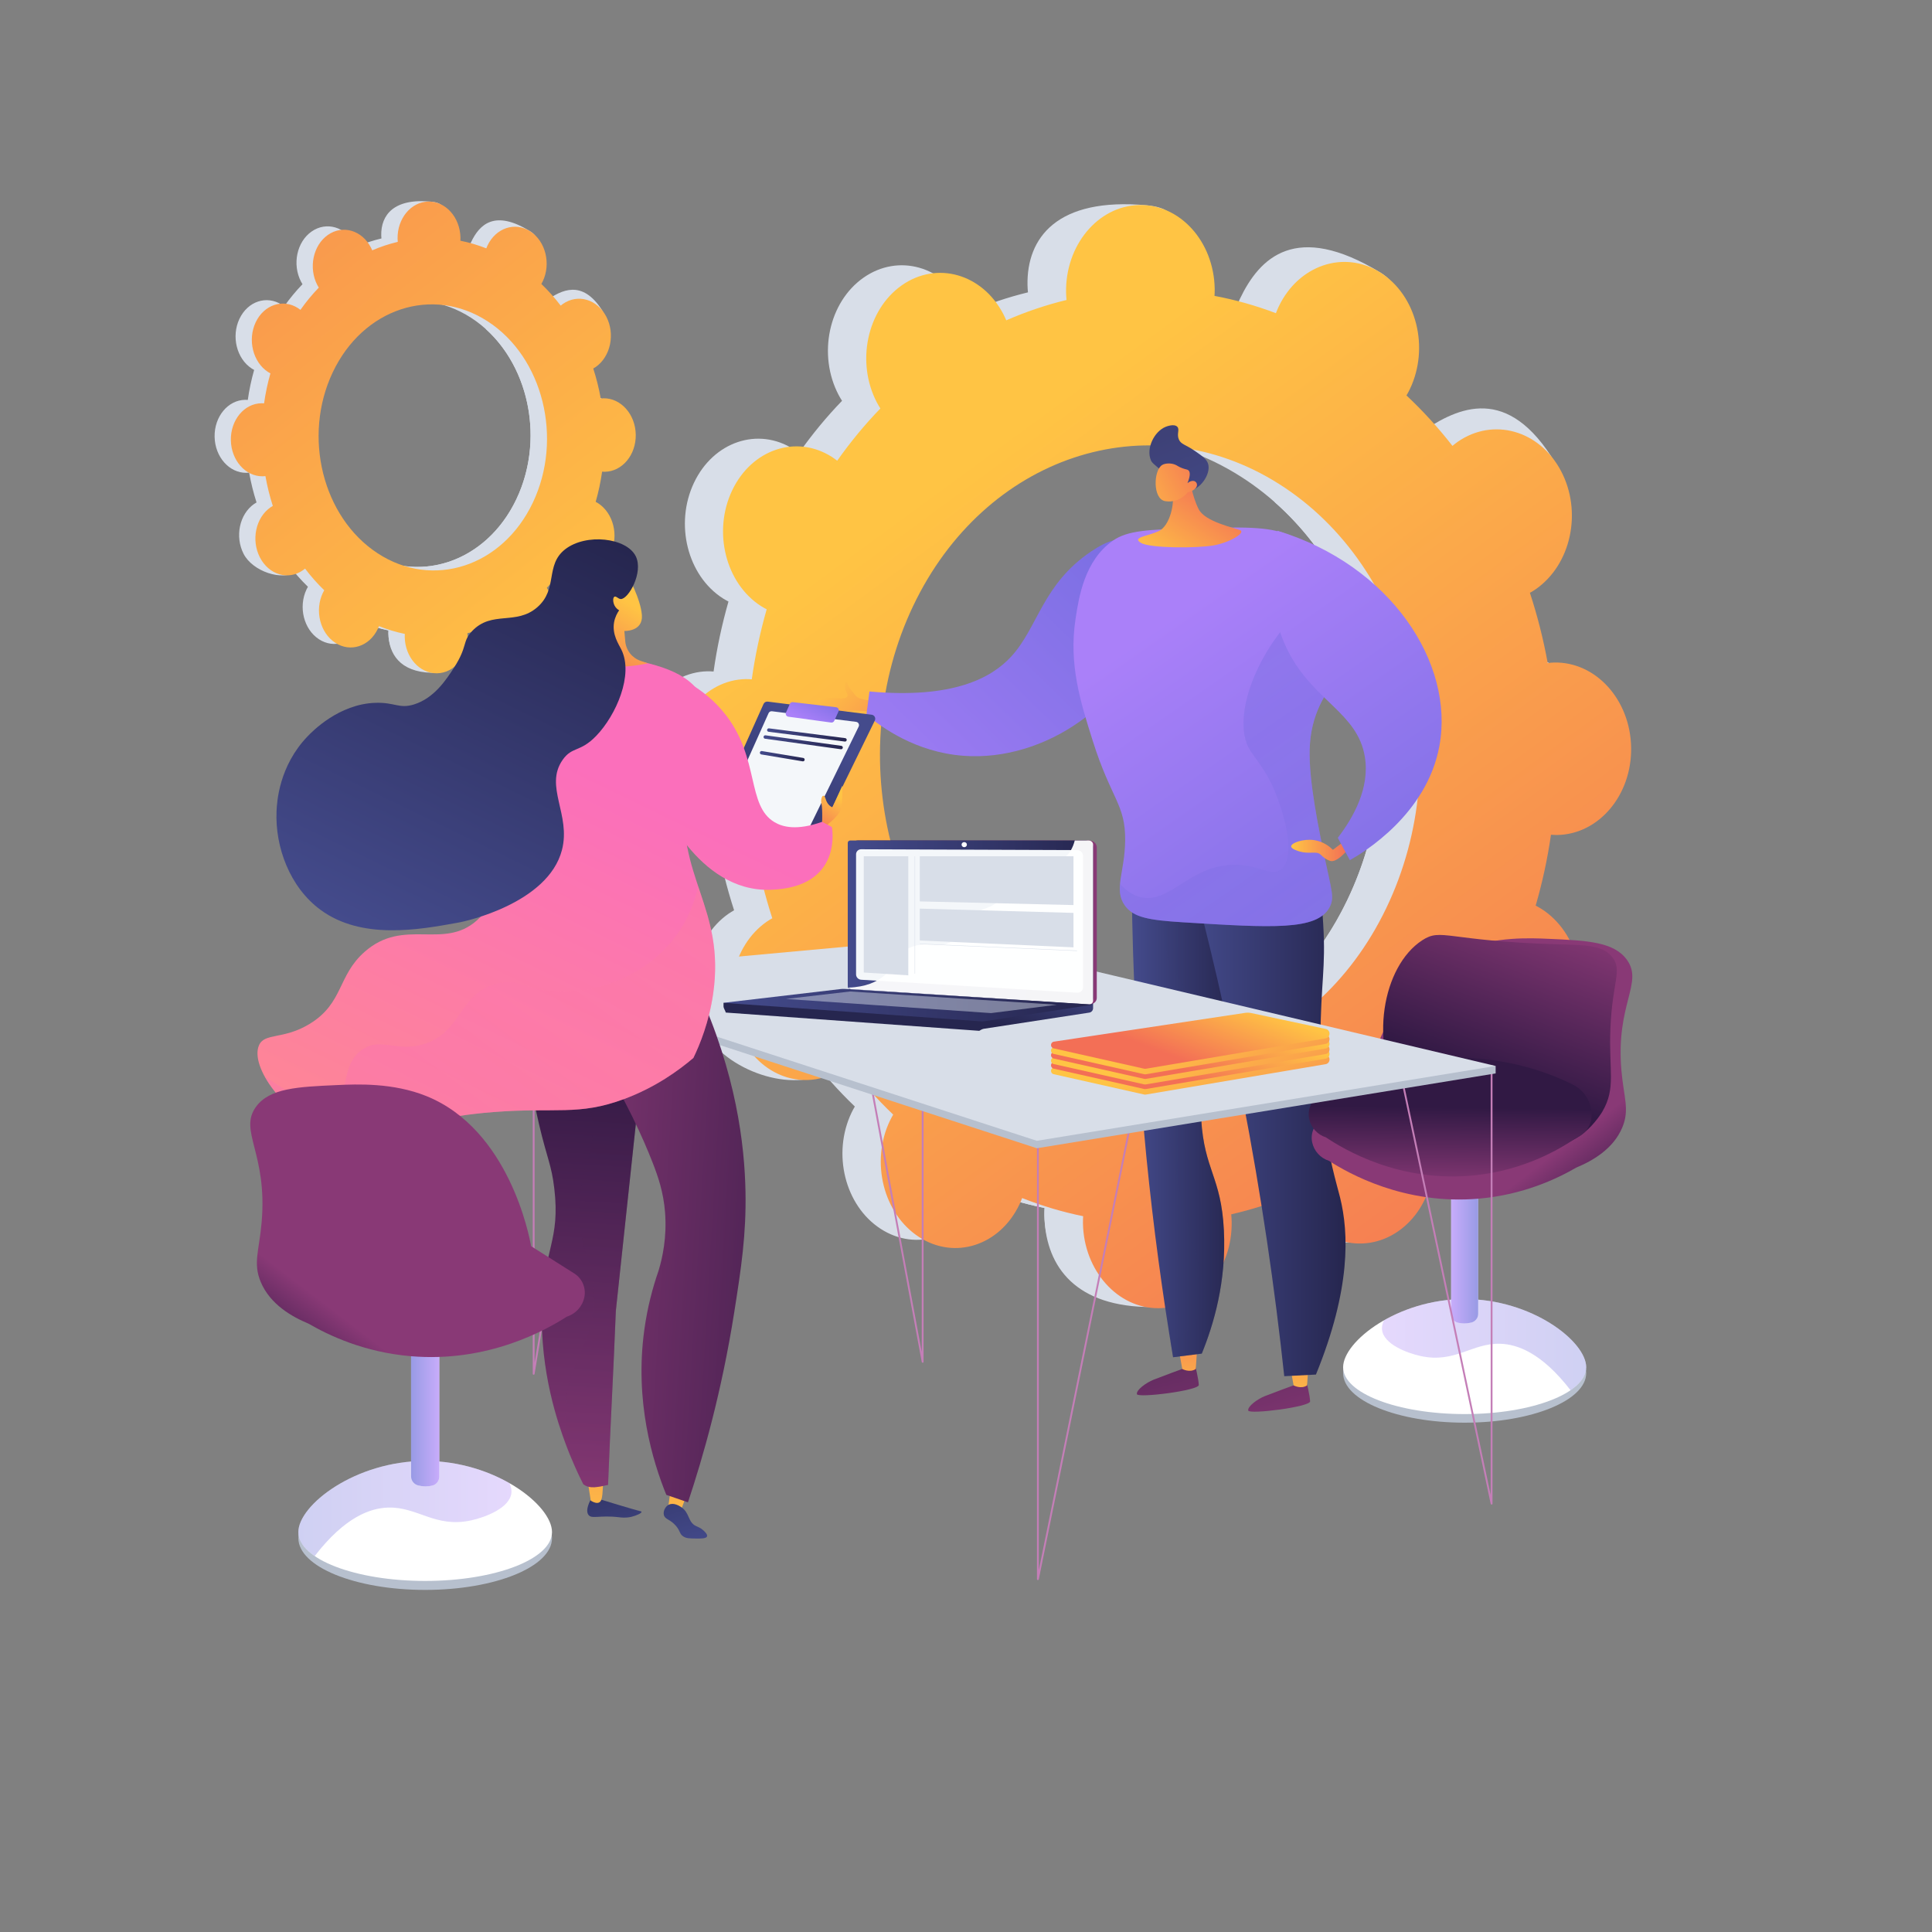 <svg xmlns="http://www.w3.org/2000/svg" xmlns:xlink="http://www.w3.org/1999/xlink" x="0px" y="0px" viewBox="0 0 3710 3710" style="enable-background:new 0 0 3710 3710;" xml:space="preserve"><rect x="0" y="0" width="3710" height="3710" fill="#808080" stroke="none"/><g id="Background">	<g>		<g>			<rect style="fill:transparent;" width="3710" height="3710"></rect>		</g>	</g></g><g id="Illustration">	<g>		<path style="fill:transparent;" d="M2894.794,2820.7c-75.231,77.545-142.544,123.129-194.082,157.541   c-502.637,335.615-1077.206,238.883-1254.849,205.82c-286.604-53.343-528.538-90.975-736.402-278.771   c-472.33-426.732-449.357-1316.927-88.439-1868.364C663.815,971.542,1024.187,437.36,1600,362.089   c14.083-1.841,24.592-2.889,33.795-3.864c89.077-9.431,641.069-59.207,1091.164,317.882   c64.429,53.978,168.114,151.342,264.262,299.837C3340.787,1518.907,3341.901,2359.84,2894.794,2820.7z"></path>		<g>			<path style="fill:#D8DEE8;" d="M1058.45,1082.473c29.359,19.134,66.268,7.149,82.424-26.788    c16.163-33.949,5.432-76.977-23.959-96.088c-1.521-0.99-3.077-1.846-4.633-2.671c5.458-19.085,9.574-38.441,12.334-57.923    c1.684,0.139,3.375,0.253,5.093,0.229c33.541-0.446,60.176-32.408,59.473-71.39c-0.702-38.979-28.478-70.182-62.017-69.69    c-1.751,0.027-3.474,0.188-5.185,0.382c-3.501-19.57-8.299-38.803-14.351-57.533c1.542-0.873,3.076-1.78,4.575-2.821    c28.685-19.92,37.86-63.222,20.482-96.697c-17.372-33.464-54.689-44.409-83.341-24.469c-1.469,1.023-2.848,2.143-4.213,3.283    c-11.312-14.838-23.715-28.743-37.133-41.606c0.943-1.642,1.866-3.309,2.703-5.068c16.123-33.985,37.202-70.838,7.634-89.298    c-68.336-42.667-97.634-13.304-113.728,20.658c-0.834,1.759-1.552,3.556-2.243,5.359c-16.416-6.446-33.043-11.335-49.757-14.649    c0.104-1.952,0.185-3.909,0.149-5.9c-0.7-38.856,9.641-59.013-23.842-62.457c-72.94-7.502-97.528,25.758-96.831,64.569    c0.037,2.028,0.188,4.022,0.368,6.003c-16.695,3.938-33.085,9.376-49.034,16.269c-0.758-1.79-1.544-3.572-2.444-5.314    c-17.227-33.303-54.235-44.158-82.651-24.263c-28.401,19.884-37.477,62.968-20.282,96.25c0.881,1.707,1.846,3.313,2.826,4.901    c-12.575,12.998-24.348,27.264-35.225,42.71c-1.407-1.102-2.834-2.184-4.34-3.164c-29.064-18.899-65.557-6.805-81.517,26.996    c-15.956,33.791-5.363,76.509,23.67,95.432c1.504,0.981,3.039,1.828,4.581,2.644c-5.397,18.987-9.465,38.236-12.193,57.606    c-1.664-0.136-3.334-0.248-5.029-0.223c-33.117,0.486-59.385,32.25-58.693,70.952c0.693,38.702,28.088,69.718,61.205,69.275    c1.729-0.023,3.431-0.18,5.121-0.372c3.461,19.461,8.203,38.59,14.186,57.229c-1.524,0.863-3.041,1.762-4.522,2.792    c-28.341,19.726-37.4,62.723-20.241,96.056c17.166,33.343,74.034,53.148,102.418,33.441c1.455-1.012-17.144-10.851-15.791-11.98    c11.212,14.826,23.511,28.736,36.822,41.617c-0.934,1.631-1.852,3.285-2.68,5.034c-15.995,33.754-5.376,76.574,23.727,95.659    c29.118,19.095,65.723,7.207,81.749-26.569c0.83-1.751,1.545-3.538,2.234-5.333c16.358,6.544,32.936,11.54,49.615,14.965    c-0.105,1.949-0.186,3.904-0.15,5.894c0.697,38.822,28.261,70.03,61.583,69.704c33.341-0.328,59.82-32.1,59.121-70.967    c-0.036-2.031-0.188-4.028-0.37-6.014c16.742-3.828,33.189-9.163,49.201-15.962c0.761,1.799,1.551,3.589,2.455,5.34    c17.31,33.502,54.528,44.667,83.14,24.914c28.628-19.763,37.783-62.975,20.441-96.5c-0.888-1.717-1.862-3.333-2.849-4.934    c12.68-12.986,24.556-27.256,35.533-42.721C1055.49,1080.389,1056.931,1081.482,1058.45,1082.473z M693.789,1055.737    c-105.752-69.127-144.297-224.483-86.227-347.239c58.133-122.887,191.212-166.91,297.375-98.082    c106.371,68.96,145.248,224.926,86.703,348.115C933.155,1081.589,799.744,1125,693.789,1055.737z"></path>			<path style="fill:#D8DEE8;" d="M1129.71,899.232c33.541-0.449,60.176-32.41,59.473-71.391    c-0.702-38.979-28.478-70.182-62.017-69.689c-1.751,0.026-3.474,0.188-5.185,0.381c-3.5-19.571-8.299-38.802-14.351-57.533    c1.542-0.872,3.076-1.78,4.575-2.821c28.685-19.92,64.194-70.915,43.943-102.484c-38.42-59.885-78.149-38.622-106.801-18.681    c-1.469,1.023-2.848,2.142-4.213,3.281c-11.312-14.838-23.716-28.742-37.134-41.604c0.943-1.642,1.866-3.309,2.703-5.068    c8.775-18.494,9.549-39.62,3.753-58.107c-27.643,51.835-54.9,103.902-81.654,156.278    c84.885,76.293,111.939,215.003,58.837,326.738c-44.957,94.599-134.216,142.065-221.227,127.511    c-3.878,10.868-7.685,21.804-11.838,32.537c-11.267,29.128-24.064,57.492-36.873,85.811c8.057,2.409,16.149,4.461,24.265,6.129    c-0.105,1.95-0.186,3.905-0.15,5.893c0.697,38.823,21.814,73.649,82.213,75.489c33.441,1.018,39.19-37.882,38.491-76.75    c-0.036-2.03-0.188-4.027-0.369-6.012c16.74-3.828,33.187-9.163,49.199-15.963c0.761,1.8,1.551,3.589,2.457,5.339    c17.308,33.506,77.394,52.438,106.02,32.683c28.64-19.766,14.9-70.743-2.441-104.268c-0.888-1.717-1.862-3.335-2.849-4.935    c12.68-12.985,24.556-27.256,35.533-42.721c1.42,1.115,2.861,2.208,4.38,3.196c29.359,19.136,66.268,7.15,82.426-26.788    c16.161-33.947,5.431-76.976-23.959-96.087c-1.523-0.99-3.078-1.846-4.635-2.671c5.458-19.085,9.574-38.443,12.334-57.922    C1126.301,899.141,1127.992,899.253,1129.71,899.232z"></path>			<linearGradient id="SVGID_1_" gradientUnits="userSpaceOnUse" x1="1172.582" y1="1271.058" x2="-70.384" y2="-303.364">				<stop offset="0" style="stop-color:#FFC444"></stop>				<stop offset="0.996" style="stop-color:#F36F56"></stop>			</linearGradient>			<path style="fill:url(#SVGID_1_);" d="M1090.028,1089.225c29.376,19.141,66.306,7.154,82.473-26.792    c16.171-33.958,5.435-76.998-23.974-96.118c-1.523-0.989-3.077-1.846-4.636-2.671c5.461-19.091,9.58-38.453,12.343-57.94    c1.685,0.14,3.377,0.254,5.095,0.231c33.561-0.446,60.211-32.415,59.509-71.408c-0.704-38.991-28.493-70.203-62.053-69.715    c-1.754,0.027-3.476,0.189-5.189,0.383c-3.504-19.577-8.304-38.815-14.36-57.551c1.543-0.874,3.078-1.781,4.577-2.822    c28.702-19.925,37.882-63.239,20.495-96.724c-17.382-33.475-54.72-44.426-83.389-24.48c-1.469,1.021-2.851,2.142-4.216,3.283    c-11.319-14.843-23.729-28.753-37.155-41.62c0.944-1.641,1.869-3.309,2.704-5.069c16.133-33.993,5.421-76.933-23.916-95.887    c-29.322-18.945-66.137-6.75-82.239,27.222c-0.833,1.759-1.553,3.556-2.244,5.358c-16.425-6.449-33.061-11.339-49.787-14.655    c0.104-1.952,0.184-3.91,0.15-5.901c-0.7-38.867-28.318-69.886-61.671-69.282c-33.331,0.602-59.77,32.566-59.073,71.388    c0.036,2.029,0.188,4.023,0.368,6.005c-16.704,3.938-33.104,9.376-49.062,16.272c-0.758-1.79-1.546-3.574-2.446-5.316    c-17.236-33.314-54.266-44.175-82.699-24.275c-28.417,19.888-37.497,62.985-20.293,96.279c0.882,1.704,1.847,3.313,2.828,4.901    c-12.582,13-24.363,27.27-35.247,42.721c-1.406-1.104-2.833-2.185-4.34-3.165c-29.081-18.907-65.595-6.811-81.565,27    c-15.965,33.799-5.366,76.53,23.684,95.459c1.506,0.981,3.042,1.828,4.583,2.645c-5.398,18.991-9.47,38.248-12.198,57.622    c-1.666-0.135-3.337-0.248-5.034-0.224c-33.135,0.486-59.419,32.257-58.726,70.97c0.693,38.713,28.104,69.739,61.238,69.3    c1.732-0.023,3.435-0.181,5.125-0.371c3.464,19.466,8.208,38.602,14.195,57.245c-1.526,0.864-3.043,1.762-4.526,2.793    c-28.357,19.73-37.421,62.74-20.251,96.082c17.175,33.355,54.107,44.43,82.498,24.721c1.456-1.01,2.826-2.119,4.177-3.249    c11.22,14.832,23.526,28.747,36.845,41.632c-0.936,1.631-1.853,3.286-2.682,5.036c-16.004,33.762-5.38,76.595,23.74,95.687    c29.135,19.102,65.762,7.213,81.796-26.572c0.831-1.751,1.547-3.54,2.236-5.335c16.367,6.549,32.958,11.545,49.644,14.973    c-0.104,1.949-0.186,3.905-0.15,5.896c0.698,38.833,28.277,70.054,61.619,69.729c33.361-0.325,59.854-32.106,59.155-70.984    c-0.035-2.032-0.187-4.028-0.37-6.015c16.752-3.828,33.207-9.163,49.229-15.964c0.761,1.798,1.553,3.591,2.457,5.341    c17.319,33.516,54.559,44.685,83.187,24.929c28.644-19.768,37.806-62.992,20.454-96.529c-0.889-1.715-1.863-3.334-2.852-4.935    c12.686-12.988,24.57-27.263,35.554-42.732C1087.066,1087.139,1088.506,1088.233,1090.028,1089.225z M725.154,1062.458    c-105.811-69.153-144.38-224.555-86.276-347.344c58.167-122.92,191.323-166.945,297.547-98.093    c106.433,68.987,145.333,225,86.753,348.222C964.661,1088.333,831.174,1131.747,725.154,1062.458z"></path>		</g>		<g>			<g>				<path style="fill:#D8DEE8;" d="M2745.747,2018.487c69.776,44.687,157.555,16.343,196.007-63.401     c38.477-79.796,12.927-180.693-57.012-225.261c-3.62-2.308-7.316-4.3-11.021-6.219c12.984-44.83,22.776-90.288,29.344-136.026     c4.008,0.307,8.03,0.555,12.116,0.481c79.843-1.426,143.289-76.767,141.616-168.285     c-1.675-91.514-67.832-164.362-147.666-162.713c-4.171,0.087-8.267,0.493-12.338,0.972     c-8.33-45.863-19.745-90.911-34.14-134.752c3.667-2.073,7.315-4.225,10.881-6.692c68.255-47.217,90.093-148.999,48.733-227.236     c-41.332-78.182-130.068-103.118-198.149-55.798c-3.486,2.424-6.765,5.076-10.007,7.776     c-26.865-34.56-56.316-66.908-88.162-96.778c2.238-3.868,4.429-7.79,6.411-11.932c38.277-79.984,88.331-166.828,18.122-209.434     c-162.097-98.367-231.519-28.925-269.634,50.94c-1.972,4.136-3.675,8.358-5.309,12.592     c-38.864-14.723-78.211-25.791-117.757-33.172c0.248-4.567,0.44-9.147,0.357-13.807     c-1.654-90.882,22.805-138.283-56.377-145.534c-172.3-15.774-230.318,62.526-228.675,153.186     c0.086,4.739,0.446,9.392,0.868,14.019c-39.376,9.57-78.022,22.633-115.612,39.08c-1.788-4.163-3.641-8.307-5.762-12.356     c-40.588-77.371-127.727-101.857-194.589-54.79c-66.786,47.014-88.119,147.685-47.697,224.954     c2.069,3.962,4.341,7.688,6.644,11.371c-29.563,30.565-57.237,64.063-82.794,100.286c-3.305-2.545-6.657-5.039-10.195-7.293     c-68.263-43.498-153.907-14.613-191.344,64.43c-37.416,78.99-12.578,178.31,55.524,221.924c3.53,2.262,7.135,4.21,10.749,6.09     c-12.66,44.324-22.207,89.236-28.607,134.404c-3.905-0.293-7.823-0.528-11.798-0.449     c-77.658,1.608-139.214,75.936-137.591,166.034c1.624,90.1,65.823,162.016,143.483,160.63c4.059-0.073,8.05-0.457,12.016-0.921     c8.119,45.307,19.247,89.831,33.288,133.202c-3.577,2.028-7.135,4.135-10.613,6.551     c-66.487,46.21-87.729,146.441-47.485,223.961c40.269,77.576,173.79,123.404,240.497,77.288     c3.42-2.367-40.295-25.201-37.117-27.841c26.352,34.505,55.268,66.875,86.568,96.85c-2.198,3.809-4.355,7.673-6.303,11.756     c-37.608,78.808-12.643,178.642,55.813,223.076c68.536,44.487,154.754,16.648,192.524-62.273     c1.955-4.091,3.642-8.27,5.265-12.464c38.566,15.231,77.669,26.843,117.017,34.793c-0.246,4.554-0.437,9.123-0.354,13.772     c1.646,90.715,66.711,163.605,145.42,162.799c78.813-0.808,141.444-75.185,139.79-166.119     c-0.088-4.752-0.447-9.423-0.875-14.068c39.616-9.011,78.55-21.553,116.467-37.526c1.802,4.208,3.675,8.397,5.816,12.492     c41.004,78.385,129.23,104.439,197.104,58.087c67.953-46.406,89.692-147.731,48.517-226.225     c-2.11-4.018-4.419-7.804-6.765-11.547c30.105-30.507,58.309-64.029,84.383-100.355     C2738.714,2013.621,2742.136,2016.174,2745.747,2018.487z M1882.782,1958.403c-248.981-160.501-339.595-522.402-203.057-809.552     c136.854-287.822,450.804-393.275,701.903-234.318c252.172,159.637,344.483,524.631,205.501,814.001     C2448.467,2017.227,2132.82,2119.587,1882.782,1958.403z"></path>				<path style="fill:#D8DEE8;" d="M2915.181,1588.062c79.843-1.429,143.289-76.772,141.616-168.287     c-1.675-91.513-67.832-164.362-147.666-162.711c-4.171,0.085-8.267,0.493-12.338,0.971     c-8.328-45.866-19.745-90.908-34.14-134.752c3.667-2.071,7.315-4.225,10.881-6.694     c68.255-47.215,152.807-167.528,104.575-241.257c-91.435-139.769-185.91-89.094-253.991-41.774     c-3.486,2.424-6.765,5.075-10.005,7.773c-26.867-34.561-56.317-66.906-88.164-96.778c2.238-3.866,4.429-7.787,6.411-11.927     c20.829-43.526,22.667-93.051,8.91-136.253c-65.593,122.045-130.234,244.553-193.643,367.703     c201.314,177.276,265.549,502.014,139.497,764.46c-106.605,221.962-317.952,333.649-523.584,300.155     c-9.156,25.426-18.145,51.004-27.947,76.115c-26.588,68.123-56.783,134.455-87,200.659c19.003,5.601,38.093,10.368,57.244,14.24     c-0.246,4.557-0.437,9.125-0.354,13.773c1.646,90.716,51.489,172.065,194.181,176.296c79.081,2.346,92.681-88.677,91.03-179.615     c-0.088-4.75-0.447-9.421-0.873-14.067c39.615-9.011,78.548-21.555,116.465-37.528c1.802,4.21,3.675,8.398,5.817,12.493     c41.006,78.391,183.477,122.589,251.413,76.227c68.016-46.418,35.382-165.87-5.793-244.363     c-2.11-4.019-4.419-7.805-6.765-11.549c30.105-30.507,58.309-64.029,84.383-100.354c3.374,2.604,6.795,5.158,10.407,7.464     c69.776,44.692,157.555,16.346,196.008-63.4c38.475-79.793,12.927-180.693-57.013-225.259c-3.621-2.309-7.317-4.3-11.022-6.219     c12.984-44.83,22.776-90.291,29.344-136.025C2907.073,1587.886,2911.095,1588.132,2915.181,1588.062z"></path>									<linearGradient id="SVGID_00000122684859464476827560000009355663974997805724_" gradientUnits="userSpaceOnUse" x1="1821.168" y1="916.933" x2="3073.841" y2="2626.665">					<stop offset="0" style="stop-color:#FFC444"></stop>					<stop offset="0.996" style="stop-color:#F36F56"></stop>				</linearGradient>				<path style="fill:url(#SVGID_00000122684859464476827560000009355663974997805724_);" d="M2820.799,2034.119     c69.865,44.723,157.756,16.375,196.257-63.417c38.524-79.842,12.943-180.804-57.087-225.412     c-3.623-2.309-7.326-4.303-11.036-6.224c13.001-44.857,22.807-90.341,29.384-136.111c4.012,0.311,8.039,0.558,12.131,0.485     c79.944-1.415,143.471-76.798,141.796-168.373c-1.678-91.573-67.918-164.476-147.854-162.836     c-4.176,0.088-8.275,0.493-12.354,0.972c-8.342-45.895-19.77-90.97-34.183-134.842c3.672-2.074,7.324-4.228,10.895-6.696     c68.341-47.236,90.208-149.081,48.795-227.373c-41.385-78.236-130.233-103.2-198.402-55.858     c-3.491,2.425-6.775,5.079-10.02,7.778c-26.899-34.587-56.388-66.956-88.274-96.85c2.24-3.868,4.435-7.795,6.422-11.938     c38.323-80.03,12.875-180.465-56.787-224.235c-69.582-43.719-156.882-14.301-195.044,65.61     c-1.976,4.137-3.681,8.362-5.318,12.599c-38.912-14.738-78.31-25.819-117.902-33.207c0.245-4.573,0.436-9.154,0.354-13.817     c-1.656-90.939-67.004-162.861-145.868-160.644c-78.758,2.212-141.19,77.549-139.544,168.265     c0.086,4.743,0.446,9.397,0.869,14.027c-39.425,9.572-78.119,22.639-115.759,39.091c-1.789-4.165-3.644-8.312-5.767-12.364     c-40.638-77.425-127.889-101.94-194.835-54.85c-66.869,47.037-88.229,147.768-47.757,225.091     c2.074,3.962,4.346,7.693,6.654,11.379c-29.6,30.581-57.31,64.094-82.901,100.339c-3.308-2.547-6.663-5.043-10.207-7.299     c-68.347-43.535-154.1-14.641-191.585,64.445c-37.461,79.035-12.593,178.419,55.595,222.071     c3.536,2.264,7.144,4.214,10.763,6.094c-12.675,44.352-22.235,89.288-28.641,134.485c-3.908-0.293-7.834-0.528-11.815-0.45     c-77.75,1.598-139.387,75.966-137.762,166.12c1.625,90.156,65.904,162.124,143.66,160.749c4.066-0.072,8.063-0.457,12.033-0.92     c8.13,45.336,19.271,89.89,33.329,133.289c-3.58,2.027-7.145,4.135-10.625,6.554c-66.572,46.231-87.839,146.522-47.546,224.095     c40.321,77.628,127.075,103.238,193.813,57.109c3.422-2.37,6.643-4.963,9.824-7.604c26.386,34.53,55.338,66.924,86.677,96.922     c-2.202,3.81-4.36,7.676-6.311,11.763c-37.658,78.851-12.659,178.749,55.883,223.224     c68.622,44.524,154.948,16.679,192.765-62.29c1.961-4.089,3.648-8.271,5.271-12.469c38.617,15.247,77.771,26.87,117.167,34.83     c-0.245,4.558-0.437,9.13-0.355,13.782c1.65,90.77,66.794,163.716,145.604,162.921c78.914-0.798,141.623-75.213,139.966-166.205     c-0.085-4.755-0.445-9.429-0.875-14.077c39.666-9.011,78.649-21.557,116.614-37.534c1.805,4.209,3.68,8.404,5.825,12.499     c41.057,78.442,129.395,104.524,197.352,58.151c68.038-46.425,89.806-147.811,48.58-226.363     c-2.113-4.018-4.426-7.809-6.774-11.554c30.141-30.521,58.382-64.061,84.491-100.407     C2813.758,2029.247,2817.18,2031.802,2820.799,2034.119z M1956.74,1973.88c-249.293-160.634-340.021-522.772-203.312-810.088     c137.029-287.984,451.372-393.465,702.788-234.375c252.492,159.77,344.92,525.007,205.761,814.544     C2523.141,2032.818,2207.098,2135.201,1956.74,1973.88z"></path>			</g>		</g>		<g>			<g>									<linearGradient id="SVGID_00000085221772173394534040000008547741246671068807_" gradientUnits="userSpaceOnUse" x1="2144.677" y1="2308.368" x2="2296.767" y2="2857.216">					<stop offset="0" style="stop-color:#311944"></stop>					<stop offset="1" style="stop-color:#893976"></stop>				</linearGradient>				<path style="fill:url(#SVGID_00000085221772173394534040000008547741246671068807_);" d="M2294.545,2619.499     c0,0,7.253,29.397,7.483,40.047c0.232,10.651-116.973,25.497-118.797,17.65c-1.825-7.847,17.797-22.127,31.961-27.747     c14.166-5.622,55.717-20.922,55.717-20.922L2294.545,2619.499z"></path>									<linearGradient id="SVGID_00000181790479979635533070000010686070379058084519_" gradientUnits="userSpaceOnUse" x1="2280.038" y1="2696.408" x2="2282.242" y2="2511.255">					<stop offset="0" style="stop-color:#FFC444"></stop>					<stop offset="0.996" style="stop-color:#F36F56"></stop>				</linearGradient>				<path style="fill:url(#SVGID_00000181790479979635533070000010686070379058084519_);" d="M2263.612,2592.092l6.72,36.737     c0,0,14.389,7.935,25.87,0l2.794-40.797L2263.612,2592.092z"></path>									<linearGradient id="SVGID_00000082335342241941669810000016780670386246499261_" gradientUnits="userSpaceOnUse" x1="2335.091" y1="2255.601" x2="2487.183" y2="2804.452">					<stop offset="0" style="stop-color:#311944"></stop>					<stop offset="1" style="stop-color:#893976"></stop>				</linearGradient>				<path style="fill:url(#SVGID_00000082335342241941669810000016780670386246499261_);" d="M2508.302,2650.967     c0,0,7.254,29.396,7.484,40.047c0.231,10.651-116.975,25.497-118.798,17.65c-1.825-7.846,17.797-22.127,31.961-27.749     c14.165-5.62,55.716-20.922,55.716-20.922L2508.302,2650.967z"></path>									<linearGradient id="SVGID_00000038374717303324241200000004448325513844797312_" gradientUnits="userSpaceOnUse" x1="2494.138" y1="2698.959" x2="2496.343" y2="2513.802">					<stop offset="0" style="stop-color:#FFC444"></stop>					<stop offset="0.996" style="stop-color:#F36F56"></stop>				</linearGradient>				<path style="fill:url(#SVGID_00000038374717303324241200000004448325513844797312_);" d="M2477.368,2623.56l6.72,36.737     c0,0,14.388,7.936,25.87,0l2.793-40.797L2477.368,2623.56z"></path>									<linearGradient id="SVGID_00000025402042088246674430000011904707293713049516_" gradientUnits="userSpaceOnUse" x1="2173.311" y1="2100.93" x2="2370.448" y2="2100.93">					<stop offset="0" style="stop-color:#444B8C"></stop>					<stop offset="0.996" style="stop-color:#26264F"></stop>				</linearGradient>				<path style="fill:url(#SVGID_00000025402042088246674430000011904707293713049516_);" d="M2207.478,1623.469     c-11.388,28.657-22.777,57.315-34.167,85.971c1.671,158.199,9.944,329.704,28.095,512.373     c13.504,135.905,31.112,264.262,51.259,384.459c18.368-2.322,36.737-4.65,55.106-6.971     c22.42-55.047,47.467-137.729,42.434-236.913c-5.249-103.458-37.64-114.655-43.575-213.64     c-7.691-128.296,43.283-166.775,59.552-323.141c6.222-59.8,7.423-137.35-8.817-230.019     C2307.402,1604.88,2257.441,1614.178,2207.478,1623.469z"></path>									<linearGradient id="SVGID_00000093870326015845646760000013716652927472338049_" gradientUnits="userSpaceOnUse" x1="2173.312" y1="2100.93" x2="2370.448" y2="2100.93">					<stop offset="0" style="stop-color:#444B8C"></stop>					<stop offset="0.996" style="stop-color:#26264F"></stop>				</linearGradient>				<path style="opacity:0.3;fill:url(#SVGID_00000093870326015845646760000013716652927472338049_);" d="M2357.365,1595.588     c-26.983,5.017-53.966,10.036-80.949,15.06c-42.151,89.162-48.717,178.977-36.977,217.53     c16.609,54.548,50.202,69.756,52.901,125.642c2.671,55.297-28.68,72.204-44.086,138.867     c-10.663,46.155-3.581,87.238,11.023,167.521c29.414,161.716,72.775,208.417,44.084,264.509     c-8.154,15.938-23.586,35.377-55.556,51.837c1.611,9.932,3.212,19.897,4.859,29.719c18.368-2.318,36.737-4.65,55.106-6.968     c22.42-55.053,47.467-137.731,42.434-236.916c-5.249-103.459-37.64-114.657-43.575-213.641     c-7.691-128.296,43.283-166.771,59.552-323.139C2372.404,1765.808,2373.606,1688.257,2357.365,1595.588z"></path>									<linearGradient id="SVGID_00000100365328368578992010000007123668112587591837_" gradientUnits="userSpaceOnUse" x1="2284.609" y1="2129.093" x2="2583.86" y2="2129.093">					<stop offset="0" style="stop-color:#444B8C"></stop>					<stop offset="0.996" style="stop-color:#26264F"></stop>				</linearGradient>				<path style="fill:url(#SVGID_00000100365328368578992010000007123668112587591837_);" d="M2284.609,1667.237     c36.678,137.143,71.161,284.303,101.412,440.877c36.525,189.051,62.271,367.976,80.108,534.586     c20.281-1.045,40.563-2.098,60.845-3.145c67.099-164.136,63.401-271.477,46.323-340.187     c-6.581-26.477-22.829-78.126-31.877-156.537c-6.306-54.659-6.152-96.652-5.802-147.147     c0.765-110.711,10.465-135.643,5.395-219.873c-4.755-79.049-7.632-119.009-32.029-140.514     C2444.707,1578.644,2295.888,1660.863,2284.609,1667.237z"></path>									<linearGradient id="SVGID_00000068663168773348777340000018281779502015822492_" gradientUnits="userSpaceOnUse" x1="1586.226" y1="1300.438" x2="1771.386" y2="1488.904">					<stop offset="0" style="stop-color:#FFC444"></stop>					<stop offset="0.996" style="stop-color:#F36F56"></stop>				</linearGradient>				<path style="fill:url(#SVGID_00000068663168773348777340000018281779502015822492_);" d="M1695.76,1348.63     c0,0-44.558-3.819-51.004-11.044c-6.446-7.224-16.238-18.792-17.204-25.415c-0.966-6.623-9.575,3.27-1.771,17.632     c7.804,14.362-14.338,11.321-17.793,10.973c-7.946-0.798-38.253-1.686-37.38,0.19c0.875,1.878-3.599,10.168,17.926,19.922     c18.843,8.538,41.274,2.981,53.523,3.568c12.248,0.586,12.248,0.586,12.248,0.586l32.487,2.477L1695.76,1348.63z"></path>									<linearGradient id="SVGID_00000046332462272393241800000001938777447413919147_" gradientUnits="userSpaceOnUse" x1="2473.038" y1="745.857" x2="1586.931" y2="1651.801">					<stop offset="0.004" style="stop-color:#6165D7"></stop>					<stop offset="1" style="stop-color:#AA80F9"></stop>				</linearGradient>				<path style="fill:url(#SVGID_00000046332462272393241800000001938777447413919147_);" d="M1669.641,1327.812     c-1.962,14.853-3.924,29.706-5.887,44.558c29.511,24.617,94.759,71.805,185.534,78.881     c160.028,12.483,318.725-105.952,348.271-239.161c14.631-65.973,2.679-158.533-38.321-173.417     c-11.381-4.133-28.478-3.546-63.727,20.135c-94.069,63.19-102.07,146.178-154.038,202.315     C1904.072,1301.522,1830.534,1342.451,1669.641,1327.812z"></path>									<linearGradient id="SVGID_00000044886372157773171910000012603660190943634323_" gradientUnits="userSpaceOnUse" x1="2886.128" y1="2164.557" x2="2218.242" y2="1205.712">					<stop offset="0.004" style="stop-color:#6165D7"></stop>					<stop offset="1" style="stop-color:#AA80F9"></stop>				</linearGradient>				<path style="fill:url(#SVGID_00000044886372157773171910000012603660190943634323_);" d="M2160.086,1738.906     c-21.966-30.617-0.101-63.596,0.558-124.99c0.746-69.583-26.786-78.953-62.278-191.324     c-23.602-74.735-46.261-146.481-33.063-233.647c6.324-41.776,17.052-112.63,71.918-150.835     c28.314-19.716,69.009-21.232,149.242-23.453c99.218-2.751,148.825-4.127,187.222,12.321     c5.621,2.409,122.591,54.393,138.269,153.152c15.959,100.514-93.103,122.936-96.986,258.994     c-1.743,61.078,17.476,153.262,29.939,213.054c11.968,57.411,18.195,71.857,8.157,90.332     c-24.194,44.533-109.613,39.236-280.454,28.653C2205.598,1767.009,2176.477,1761.753,2160.086,1738.906z"></path>									<linearGradient id="SVGID_00000165236337437195282340000006271947985731519104_" gradientUnits="userSpaceOnUse" x1="2886.062" y1="2164.602" x2="2218.175" y2="1205.754">					<stop offset="0" style="stop-color:#AA80F9"></stop>					<stop offset="0.996" style="stop-color:#6165D7"></stop>				</linearGradient>				<path style="opacity:0.3;fill:url(#SVGID_00000165236337437195282340000006271947985731519104_);" d="M2393.736,1427.002     c9.249,25.716,36.508,43.293,59.513,105.804c4.967,13.498,40.34,109.608,6.614,136.667     c-19.482,15.626-40.097-9.371-90.373-8.823c-87.121,0.95-122.56,77.074-180.749,61.725     c-10.095-2.668-23.649-8.984-37.947-24.849c-1.357,15.438,0.145,28.632,9.291,41.381     c16.391,22.847,45.512,28.103,112.526,32.256c170.841,10.583,256.26,15.88,280.454-28.653     c10.038-18.476,3.811-32.922-8.157-90.332c-12.463-59.792-31.682-151.976-29.939-213.054     c3.883-136.058,112.944-158.48,96.986-258.994c-4.265-26.871-16.142-50.151-31.121-70.041     C2445.632,1177.83,2364.667,1346.191,2393.736,1427.002z"></path>									<linearGradient id="SVGID_00000176747073785908213780000000530379249440240258_" gradientUnits="userSpaceOnUse" x1="2479.356" y1="1632.737" x2="2587.086" y2="1632.737">					<stop offset="0" style="stop-color:#FFC444"></stop>					<stop offset="0.996" style="stop-color:#F36F56"></stop>				</linearGradient>				<path style="fill:url(#SVGID_00000176747073785908213780000000530379249440240258_);" d="M2586.169,1611.817l-26.527,20.091     c-5.484-5.394-18.043-16.157-36.508-18.697c-20.804-2.855-43.754,5.47-43.778,12.038c-0.019,5.263,14.693,9.389,16.968,10.028     c18.365,5.153,31.161-1.375,38.947,5.218c2.753,2.331,6.31,6.793,13.969,10.577c2.01,0.995,4.104,1.847,5.198,2.176     c12.276,3.675,31.037-18.688,32.649-20.638L2586.169,1611.817z"></path>									<linearGradient id="SVGID_00000065796242676569517180000004653454211036284320_" gradientUnits="userSpaceOnUse" x1="3073.428" y1="2034.092" x2="2405.54" y2="1075.243">					<stop offset="0.004" style="stop-color:#6165D7"></stop>					<stop offset="1" style="stop-color:#AA80F9"></stop>				</linearGradient>				<path style="fill:url(#SVGID_00000065796242676569517180000004653454211036284320_);" d="M2474.191,1251.765     c-24.105-46.817-44.06-119.855-20.942-232.55c217.124,66.07,340.224,254.08,310.799,413.297     c-24.256,131.254-144.945,203.91-171.931,219.323c-7.715-14.329-15.43-28.653-23.145-42.982     c29.597-38.792,61.928-95.233,51.856-155.877C2606.867,1368.902,2522.994,1346.547,2474.191,1251.765z"></path>									<linearGradient id="SVGID_00000093163237752911510900000015880250890710430375_" gradientUnits="userSpaceOnUse" x1="-472.781" y1="1298.417" x2="-472.781" y2="1107.473" gradientTransform="matrix(0.827 0.562 -0.562 0.827 3357.954 289.036)">					<stop offset="0" style="stop-color:#FFC444"></stop>					<stop offset="0.996" style="stop-color:#F36F56"></stop>				</linearGradient>				<path style="fill:url(#SVGID_00000093163237752911510900000015880250890710430375_);" d="M2283.652,914.596     c0,0,4.613,36.686,18.252,63.343c12.325,24.092,67.906,35.405,79.363,40.084c11.459,4.68-18.882,23.475-50.404,29.217     c-31.52,5.741-122.848,5.798-140.172-4.938c-17.324-10.735,12.253-12.193,34.267-22.338     c22.014-10.143,31.574-55.552,25.957-75.365C2245.3,924.785,2283.652,914.596,2283.652,914.596z"></path>									<linearGradient id="SVGID_00000019657982593889982810000000716165369930600871_" gradientUnits="userSpaceOnUse" x1="2323.297" y1="1035.273" x2="2243.435" y2="832.438">					<stop offset="0" style="stop-color:#444B8C"></stop>					<stop offset="0.996" style="stop-color:#3E4177"></stop>				</linearGradient>				<path style="fill:url(#SVGID_00000019657982593889982810000000716165369930600871_);" d="M2232.323,905.275     c-17.787-14.879-20.24-16.587-22.485-22.042c-9.007-21.898,5.958-54.074,28.216-63.483c1.158-0.488,16.098-6.626,22.484-0.442     c5.424,5.25-1.264,13.639,3.086,24.248c4.073,9.932,12.971,9.987,30.419,22.042c14.373,9.927,23.306,16.099,26.011,25.571     c5.578,19.528-16.142,50.216-37.473,51.138C2274.909,942.638,2272.515,938.898,2232.323,905.275z"></path>				<g>											<linearGradient id="SVGID_00000128477628664515084620000010326064327533630860_" gradientUnits="userSpaceOnUse" x1="-607.751" y1="1243.389" x2="-518.478" y2="1069.801" gradientTransform="matrix(0.827 0.562 -0.562 0.827 3357.954 289.036)">						<stop offset="0" style="stop-color:#FFC444"></stop>						<stop offset="0.996" style="stop-color:#F36F56"></stop>					</linearGradient>					<path style="fill:url(#SVGID_00000128477628664515084620000010326064327533630860_);" d="M2280.744,945.539      c0,0-15.937,21.25-43.162,16.829c-24.376-3.958-22.673-59.312-5.881-69.48c5.601-3.39,16.226-3.999,24.509-0.795      c4.894,1.893,6.392,4.147,14.446,7.085c7.428,2.708,9.664,2.071,11.775,4.229c2.644,2.697,4.18,8.835-2.172,24.456      c5.137-4.29,10.929-5.566,14.728-3.306c0.606,0.362,2.182,1.671,2.961,3.497      C2300.772,934.669,2294.262,942.141,2280.744,945.539z"></path>				</g>			</g>			<g>				<ellipse style="fill:#B7C0CE;" cx="2812.577" cy="2636.686" rx="233.402" ry="95.257"></ellipse>				<path style="fill:#FFFFFF;" d="M3045.979,2625.515c0,49.661-104.498,89.921-233.401,89.921     c-128.905,0-233.402-40.26-233.402-89.921c0-49.66,104.497-130.918,233.402-130.918     C2941.481,2494.597,3045.979,2575.855,3045.979,2625.515z"></path>									<linearGradient id="SVGID_00000092428948926355558190000004053625401853502399_" gradientUnits="userSpaceOnUse" x1="2653.742" y1="2582.119" x2="3045.979" y2="2582.119">					<stop offset="0" style="stop-color:#AA80F9"></stop>					<stop offset="0.996" style="stop-color:#6165D7"></stop>				</linearGradient>				<path style="opacity:0.3;fill:url(#SVGID_00000092428948926355558190000004053625401853502399_);" d="M3045.979,2625.515     c0-49.661-104.498-130.918-233.401-130.918c-59.519,0-113.804,17.341-155.032,40.879c-2.885,6.045-4.23,12.057-3.683,17.764     c2.677,27.941,48.248,45.119,74.406,50.784c65.872,14.268,98.04-25.123,152.353-23.621     c33.579,0.927,80.111,17.797,135.302,89.238C3035.027,2656.604,3045.979,2641.556,3045.979,2625.515z"></path>				<path style="fill:#FFFFFF;" d="M2825.361,2539.704c-9.326,2.321-18.027,2.229-26.213,0.15     c-7.424-1.885-12.522-8.755-12.522-16.417l0.001-263.181h51.9v262.87C2838.528,2531.023,2833.024,2537.797,2825.361,2539.704z"></path>									<linearGradient id="SVGID_00000020373793472144352030000012750106102567772852_" gradientUnits="userSpaceOnUse" x1="2786.626" y1="2400.842" x2="2838.528" y2="2400.842">					<stop offset="0" style="stop-color:#AA80F9"></stop>					<stop offset="0.996" style="stop-color:#6165D7"></stop>				</linearGradient>				<path style="opacity:0.65;fill:url(#SVGID_00000020373793472144352030000012750106102567772852_);" d="M2825.361,2539.704     c-9.326,2.321-18.027,2.229-26.213,0.15c-7.424-1.885-12.522-8.755-12.522-16.417l0.001-263.181h51.9v262.87     C2838.528,2531.023,2833.024,2537.797,2825.361,2539.704z"></path>				<g>											<linearGradient id="SVGID_00000161593559243889810730000003932768297971230609_" gradientUnits="userSpaceOnUse" x1="3070.221" y1="2345.653" x2="2975.066" y2="2221.663">						<stop offset="0" style="stop-color:#311944"></stop>						<stop offset="1" style="stop-color:#893976"></stop>					</linearGradient>					<path style="fill:url(#SVGID_00000161593559243889810730000003932768297971230609_);" d="M2538.343,2149.493l79.286-50.121      c3.298-18.723,40.672-214.593,192.399-276.099c61.702-25.013,128.104-22.045,164.544-20.416      c72.745,3.249,124.633,5.566,149.589,40.266c32.047,44.556-21.702,84.964-10.572,212.416      c4.538,51.974,16.08,75.059,1.704,109.49c-17.221,41.246-57.157,64.107-88.208,76.977      c-37.118,21.554-101.746,52.269-187.105,59.75c-143.782,12.601-251.123-49.077-288.036-72.675      c-16.415-5.176-28.748-18.825-32.238-35.678C2516.168,2176.312,2523.593,2158.817,2538.343,2149.493z"></path>											<linearGradient id="SVGID_00000075130633474449361000000014517535133490897562_" gradientUnits="userSpaceOnUse" x1="2853.291" y1="2068.686" x2="2975.557" y2="1744.584">						<stop offset="0" style="stop-color:#311944"></stop>						<stop offset="1" style="stop-color:#893976"></stop>					</linearGradient>					<path style="fill:url(#SVGID_00000075130633474449361000000014517535133490897562_);" d="M2990.56,1813.326      c53.803,1.593,87.237,0.968,105.728,24.991c19.411,25.216-0.207,46.707-3.843,136.485      c-3.316,81.846,11.115,114.21-15.333,159.568c0,0-13.441,23.048-34.66,40.362c-74.98,61.18-268.43,60.44-349.851-67.29      c-64.957-101.902-37.874-252.104,38.447-301.806C2768.438,1781.287,2777.021,1807.002,2990.56,1813.326z"></path>											<linearGradient id="SVGID_00000176038506335580960870000013294083231412437916_" gradientUnits="userSpaceOnUse" x1="2784.912" y1="2126.498" x2="2783.046" y2="2285.107">						<stop offset="0" style="stop-color:#311944"></stop>						<stop offset="1" style="stop-color:#893976"></stop>					</linearGradient>					<path style="fill:url(#SVGID_00000176038506335580960870000013294083231412437916_);" d="M2532.577,2104.482l79.286-50.121      c0,0,212.371-69.821,408.867,28.623c22.001,11.027,35.694,33.789,35.694,58.4c0,18.883-11.342,35.92-28.766,43.205      c-34.278,23.402-101.199,62.041-193.447,72.155c-146.659,16.076-255.778-51.081-288.036-72.677      c-16.414-5.175-28.746-18.823-32.237-35.677C2510.401,2131.3,2517.825,2113.805,2532.577,2104.482z"></path>				</g>			</g>			<g>				<path style="fill:#C47EB7;" d="M1771.77,2616.886c-0.846,0-1.582-0.601-1.738-1.446l-143.109-769.39     c-0.18-0.961,0.453-1.883,1.413-2.063c0.964-0.164,1.886,0.456,2.063,1.417l139.602,750.529v-801.089     c0-0.978,0.791-1.769,1.769-1.769c0.978,0,1.769,0.791,1.769,1.769v820.273c0,0.914-0.698,1.677-1.607,1.762     C1771.877,2616.885,1771.822,2616.886,1771.77,2616.886z"></path>				<path style="fill:#C47EB7;" d="M1024.798,2639.902c-0.048,0-0.097-0.002-0.145-0.005c-0.919-0.076-1.624-0.843-1.624-1.764     v-753.381c0-0.978,0.791-1.769,1.769-1.769c0.978,0,1.769,0.791,1.769,1.769v731.925l122.023-734.943     c0.162-0.964,1.061-1.619,2.035-1.454c0.964,0.159,1.613,1.071,1.455,2.035l-125.536,756.109     C1026.401,2639.282,1025.655,2639.902,1024.798,2639.902z"></path>				<path style="fill:#C47EB7;" d="M2864.279,2889.218c-0.829,0-1.558-0.579-1.731-1.403l-175.137-829.454     c-0.2-0.957,0.411-1.895,1.365-2.097c0.947-0.199,1.897,0.404,2.097,1.365l171.637,812.88v-813.404     c0-0.978,0.791-1.769,1.769-1.769s1.769,0.791,1.769,1.769v830.344c0,0.905-0.684,1.665-1.586,1.759     C2864.4,2889.215,2864.338,2889.218,2864.279,2889.218z"></path>				<path style="fill:#C47EB7;" d="M1993.053,3034.243c-0.059,0-0.117-0.004-0.176-0.009c-0.905-0.092-1.593-0.852-1.593-1.76     v-833.599c0-0.978,0.791-1.769,1.769-1.769s1.769,0.791,1.769,1.769v816.016l188.498-927.278     c0.197-0.957,1.157-1.574,2.087-1.38c0.957,0.193,1.575,1.128,1.382,2.085l-192.001,944.508     C1994.618,3033.657,1993.886,3034.243,1993.053,3034.243z"></path>				<g>					<path style="fill:#B7C0CE;" d="M2872.066,2046.957v14.311l-881.014,143.712l-974.204-317.047c0-4.769,0-9.541,0-14.31      C1169.418,1828.639,2872.066,2046.957,2872.066,2046.957z"></path>					<polygon style="fill:#D8DEE8;" points="1825.927,1799.505 2872.066,2046.957 1991.052,2190.669 1016.848,1873.623      "></polygon>				</g>			</g>			<g>									<linearGradient id="SVGID_00000091723162509819324220000008153705934942405780_" gradientUnits="userSpaceOnUse" x1="1189.534" y1="3011.092" x2="1107.978" y2="2742.177" gradientTransform="matrix(1 0.014 -0.014 1 63.378 -14.86)">					<stop offset="0" style="stop-color:#444B8C"></stop>					<stop offset="0.996" style="stop-color:#26264F"></stop>				</linearGradient>				<path style="fill:url(#SVGID_00000091723162509819324220000008153705934942405780_);" d="M1133.569,2880.933     c-8.349,17.025-6.006,24.342-3.927,27.56c6.092,9.443,20.757,0.527,59.042,5.06c4.491,0.534,13.059,1.692,23.755-0.828     c9.161-2.159,19.963-7.034,19.501-9.488c-0.169-0.893-1.796-1.251-2.413-1.383c-10.625-2.265-77.135-22.676-77.135-22.676     L1133.569,2880.933z"></path>									<linearGradient id="SVGID_00000161632211627219244650000006535345713213025725_" gradientUnits="userSpaceOnUse" x1="1119.228" y1="2958.729" x2="1119.228" y2="2526.693" gradientTransform="matrix(1 0.014 -0.014 1 63.378 -14.86)">					<stop offset="0" style="stop-color:#FFC444"></stop>					<stop offset="0.996" style="stop-color:#F36F56"></stop>				</linearGradient>				<path style="fill:url(#SVGID_00000161632211627219244650000006535345713213025725_);" d="M1128.464,2843.506l5.938,38.061     c0,0,16.347,11.555,20.644-2.473c3.091-10.091,3.004-37.289,3.004-37.289L1128.464,2843.506z"></path>									<linearGradient id="SVGID_00000073718318068605826310000006231813689805972391_" gradientUnits="userSpaceOnUse" x1="1278.303" y1="2958.732" x2="1278.303" y2="2526.694" gradientTransform="matrix(1 0.014 -0.014 1 63.378 -14.86)">					<stop offset="0" style="stop-color:#FFC444"></stop>					<stop offset="0.996" style="stop-color:#F36F56"></stop>				</linearGradient>				<polygon style="fill:url(#SVGID_00000073718318068605826310000006231813689805972391_);" points="1321.496,2862.349      1305.447,2906.17 1282.124,2902.455 1287.531,2861.879     "></polygon>									<linearGradient id="SVGID_00000088120311441504492170000004314248747334218896_" gradientUnits="userSpaceOnUse" x1="1308.341" y1="2975.067" x2="1226.783" y2="2706.143" gradientTransform="matrix(1 0.014 -0.014 1 63.378 -14.86)">					<stop offset="0" style="stop-color:#444B8C"></stop>					<stop offset="0.996" style="stop-color:#26264F"></stop>				</linearGradient>				<path style="fill:url(#SVGID_00000088120311441504492170000004314248747334218896_);" d="M1298.183,2930.306     c-11.289-13.395-21.368-12.18-23.401-21.385c-1.598-7.233,2.832-16.105,9.514-19.475c9.394-4.733,20.77,2.662,23.339,4.33     c17.461,11.352,12.705,29.102,29.168,36.799c3.314,1.55,8.564,3.193,14.1,8.379c2.349,2.202,8.171,7.657,6.807,11.415     c-1.576,4.345-11.957,4.195-21.825,4.052c-11.842-0.17-17.764-0.252-23.458-3.808     C1304.533,2945.686,1306.898,2940.644,1298.183,2930.306z"></path>									<linearGradient id="SVGID_00000133529883692574452510000000814104734344274839_" gradientUnits="userSpaceOnUse" x1="1081.901" y1="2026.481" x2="1042.224" y2="2919.208" gradientTransform="matrix(1 0.014 -0.014 1 63.378 -14.86)">					<stop offset="0" style="stop-color:#311944"></stop>					<stop offset="1" style="stop-color:#893976"></stop>				</linearGradient>				<path style="fill:url(#SVGID_00000133529883692574452510000000814104734344274839_);" d="M1003.672,1933.141     c4.315,88.525,16.99,164.096,31.408,225.701c15.51,66.271,23.961,77.599,29.342,123.541     c11.704,99.969-20.272,115.002-23.771,228.357c-3.865,125.167,31.512,223.823,45.394,261.448     c12.137,32.893,24.671,59.396,34.064,77.79c11.677,9.749,29.122,5.535,47.521,1.381c4.377-113.549,10.574-220.453,14.95-334     c18.296-171.069,36.591-342.132,54.886-513.198C1159.534,1980.485,1081.603,1956.816,1003.672,1933.141z"></path>									<linearGradient id="SVGID_00000147914335895341045310000013969417698820488350_" gradientUnits="userSpaceOnUse" x1="1081.901" y1="2026.48" x2="1042.224" y2="2919.207" gradientTransform="matrix(1 0.014 -0.014 1 63.378 -14.86)">					<stop offset="0" style="stop-color:#311944"></stop>					<stop offset="1" style="stop-color:#893976"></stop>				</linearGradient>				<path style="opacity:0.3;fill:url(#SVGID_00000147914335895341045310000013969417698820488350_);" d="M1167.629,2851.358     c4.377-113.549,10.574-220.453,14.95-334c18.296-171.069,36.591-342.132,54.886-513.198     c-77.931-23.675-155.862-47.344-233.794-71.019c0.286,5.862,0.702,11.512,1.058,17.265     c110.597,91.959,133.448,166.197,133.481,217.167c0.04,61.82-33.093,93.175-24.569,182.626     c6.095,63.958,25.594,74.831,26.826,132.637c1.585,74.435-29.464,116.972-44.101,160.319     c-14.145,41.896-18.235,100.893,12.612,184.02c4,8.567,7.772,16.228,11.131,22.803     C1131.786,2859.723,1149.231,2855.515,1167.629,2851.358z"></path>									<linearGradient id="SVGID_00000032621944436515098500000009203817321957528252_" gradientUnits="userSpaceOnUse" x1="1686.729" y1="2406.264" x2="959.342" y2="2373.2" gradientTransform="matrix(1 0.014 -0.014 1 63.378 -14.86)">					<stop offset="0" style="stop-color:#311944"></stop>					<stop offset="1" style="stop-color:#893976"></stop>				</linearGradient>				<path style="fill:url(#SVGID_00000032621944436515098500000009203817321957528252_);" d="M1142.516,2015.525     c58.961,94.849,92.179,169.785,110.338,216.11c11.077,28.261,21.197,57.728,24.241,96.591     c3.728,47.612-4.91,86.985-12.588,112.241c-11.275,32.387-21.281,70.096-27.153,112.575     c-19.047,137.765,15.572,251.968,42.144,317.501c13.862,4.797,27.726,9.599,41.589,14.395     c29.28-87.817,64.787-212.263,88.916-365.309c13.179-83.589,23.211-149.139,21.54-232.094     c-1.762-87.496-17.174-225.621-92.308-389.437C1273.661,1937.241,1208.088,1976.383,1142.516,2015.525z"></path>									<linearGradient id="SVGID_00000066483304341466688060000008239712749080863415_" gradientUnits="userSpaceOnUse" x1="610.155" y1="2596.837" x2="1125.951" y2="1494.711" gradientTransform="matrix(1 0.014 -0.014 1 63.378 -14.86)">					<stop offset="0" style="stop-color:#FF9085"></stop>					<stop offset="1" style="stop-color:#FB6FBB"></stop>				</linearGradient>				<path style="fill:url(#SVGID_00000066483304341466688060000008239712749080863415_);" d="M1158.061,1257.484     c87.786,13.146,154.708,27.352,185.422,72.522c32.438,47.713-16.705,85.204-28.003,191.653     c-17.299,162.973,77.448,221.682,54.072,385.908c-7.876,55.334-25.711,98.384-38.073,124     c-27.768,23.659-72.017,56.08-132.505,78.709c-88.023,32.926-132.158,15.83-251.337,25.207     c-194.935,15.338-222.943,72.572-311.867,39.655c-89.873-33.27-156.413-126.947-138.384-167.975     c10.799-24.568,46.833-10.145,97.404-41.11c65.175-39.906,52.963-92.205,105.545-138.421     c75.529-66.382,150.922-2.597,215.503-60.296c65.325-58.37,70.299-197.008,40.245-278.833     c-19.631-53.445-21.231-111.989-36.127-166.94c-1.24-4.566-2.293-11.868,0.382-20.231     c10.227-31.986,68.197-39.327,112.025-44.465C1099.21,1249.034,1150.842,1256.4,1158.061,1257.484z"></path>									<linearGradient id="SVGID_00000002353221374152233850000016326406720186747825_" gradientUnits="userSpaceOnUse" x1="1451.692" y1="1367.067" x2="1854.597" y2="2195.577" gradientTransform="matrix(-0.982 -0.188 -0.188 0.982 3111.868 295.693)">					<stop offset="0" style="stop-color:#FF9085"></stop>					<stop offset="1" style="stop-color:#FB6FBB"></stop>				</linearGradient>				<path style="opacity:0.3;fill:url(#SVGID_00000002353221374152233850000016326406720186747825_);" d="M644.689,2113.284     c26.636-18.586,10.906-69.321,50.346-97.279c36.607-25.948,66.284,6.325,120.669-11.632     c69.754-23.034,64.633-90.555,131.458-113.576c48.055-16.552,63.314,14.02,133.136,13.858     c69.701-0.16,160.422-30.874,216.675-105.973c23.902-31.91,36.916-65.685,43.725-96.797     c19.923,59.787,41.401,117.538,28.855,205.683c-7.876,55.334-25.711,98.384-38.073,124     c-27.768,23.659-72.017,56.08-132.505,78.706c-88.022,32.928-132.158,15.832-251.337,25.21     c-194.935,15.338-222.943,72.572-311.867,39.655c-57.438-21.262-105.218-67.174-127.609-108.27     C586.503,2121.324,625.357,2126.774,644.689,2113.284z"></path>									<linearGradient id="SVGID_00000183220600082773336080000014367183868074013333_" gradientUnits="userSpaceOnUse" x1="1178.565" y1="1167.053" x2="1085.518" y2="1317.57" gradientTransform="matrix(1 0.014 -0.014 1 63.378 -14.86)">					<stop offset="0" style="stop-color:#FFC444"></stop>					<stop offset="0.996" style="stop-color:#F36F56"></stop>				</linearGradient>				<path style="fill:url(#SVGID_00000183220600082773336080000014367183868074013333_);" d="M1205.334,1105.031     c0,0,25.073,44.729,27.274,76.446c2.203,31.715-33.678,30.176-33.678,30.176l1.775,19.999     c1.515,17.073,12.932,31.656,29.14,37.225l14.258,4.899c0,0-91.857,21.736-143.013-12.785l14.492-1.733     c20.519-2.453,36.466-19.03,38.123-39.63l0.691-8.591C1154.396,1211.037,1136.266,1112.417,1205.334,1105.031z"></path>				<g>											<linearGradient id="SVGID_00000073717217077842813850000016605591372054122914_" gradientUnits="userSpaceOnUse" x1="1525.097" y1="1400.101" x2="1337.549" y2="1703.489" gradientTransform="matrix(1 0.014 -0.014 1 63.378 -14.86)">						<stop offset="0" style="stop-color:#444B8C"></stop>						<stop offset="0.996" style="stop-color:#26264F"></stop>					</linearGradient>					<path style="fill:url(#SVGID_00000073717217077842813850000016605591372054122914_);" d="M1352.073,1606.563l114.115-254.689      c1.409-3.145,4.707-4.999,8.126-4.568l199.535,25.159c5.328,0.671,8.416,6.384,6.057,11.207L1545.36,1658.87      c-1.62,3.314-5.335,5.047-8.916,4.162l-177.65-43.932L1352.073,1606.563z"></path>					<path style="fill:#F4F7FA;" d="M1383.473,1575.728l92.397-206.221c1.142-2.547,3.811-4.048,6.579-3.7l161.562,20.371      c4.314,0.543,6.813,5.17,4.904,9.076l-108.94,222.825c-1.312,2.684-4.319,4.087-7.218,3.369l-143.845-35.57L1383.473,1575.728z      "></path>											<linearGradient id="SVGID_00000121280422802985058460000012682441785692101522_" gradientUnits="userSpaceOnUse" x1="1505.947" y1="1380.639" x2="1550.582" y2="1288.064" gradientTransform="matrix(1 0.014 -0.014 1 63.378 -14.86)">						<stop offset="0" style="stop-color:#AA80F9"></stop>						<stop offset="0.996" style="stop-color:#6165D7"></stop>					</linearGradient>					<path style="fill:url(#SVGID_00000121280422802985058460000012682441785692101522_);" d="M1509.369,1368.261l7.321-16.53      c1.018-2.298,3.412-3.664,5.908-3.371l83.029,9.766c3.855,0.454,6.154,4.527,4.549,8.061l-8.182,17.997      c-1.048,2.305-3.484,3.65-5.992,3.308l-82.171-11.234C1510.054,1375.742,1507.825,1371.748,1509.369,1368.261z"></path>											<linearGradient id="SVGID_00000072976093040736644890000004177750161859781305_" gradientUnits="userSpaceOnUse" x1="1473.005" y1="1411.329" x2="1625.963" y2="1411.329">						<stop offset="0" style="stop-color:#444B8C"></stop>						<stop offset="0.996" style="stop-color:#26264F"></stop>					</linearGradient>					<path style="fill:url(#SVGID_00000072976093040736644890000004177750161859781305_);" d="M1622.615,1424.02      c-0.131-0.002-0.252-0.017-0.381-0.032l-146.339-18.776c-1.812-0.231-3.094-1.889-2.863-3.695      c0.239-1.818,1.955-3.073,3.701-2.855l146.34,18.776c1.811,0.232,3.093,1.89,2.862,3.695      C1625.719,1422.823,1624.267,1424.043,1622.615,1424.02z"></path>											<linearGradient id="SVGID_00000080169486899023409550000011028591185660090517_" gradientUnits="userSpaceOnUse" x1="1466.236" y1="1425.39" x2="1618.451" y2="1425.39">						<stop offset="0" style="stop-color:#444B8C"></stop>						<stop offset="0.996" style="stop-color:#26264F"></stop>					</linearGradient>					<path style="fill:url(#SVGID_00000080169486899023409550000011028591185660090517_);" d="M1615.106,1438.796      c-0.136-0.002-0.277-0.017-0.413-0.032l-145.603-20.199c-1.812-0.245-3.072-1.916-2.822-3.733      c0.245-1.805,1.896-3.061,3.727-2.816l145.602,20.199c1.812,0.246,3.075,1.915,2.823,3.734      C1618.191,1437.611,1616.746,1438.818,1615.106,1438.796z"></path>											<linearGradient id="SVGID_00000093168107829020940680000004800954025937838724_" gradientUnits="userSpaceOnUse" x1="1459.179" y1="1452.107" x2="1545.19" y2="1452.107">						<stop offset="0" style="stop-color:#444B8C"></stop>						<stop offset="0.996" style="stop-color:#26264F"></stop>					</linearGradient>					<path style="fill:url(#SVGID_00000093168107829020940680000004800954025937838724_);" d="M1541.843,1462.027      c-0.167-0.002-0.334-0.018-0.502-0.045l-79.396-13.226c-1.806-0.297-3.023-2.005-2.719-3.809      c0.296-1.792,2.031-3.02,3.802-2.713l79.399,13.227c1.803,0.296,3.02,2.006,2.718,3.81      C1544.876,1460.894,1543.445,1462.049,1541.843,1462.027z"></path>				</g>									<linearGradient id="SVGID_00000011005362376443461450000006643838683814071457_" gradientUnits="userSpaceOnUse" x1="1564.775" y1="1520.002" x2="1519.773" y2="1592.8" gradientTransform="matrix(1 0.014 -0.014 1 63.378 -14.86)">					<stop offset="0" style="stop-color:#FFC444"></stop>					<stop offset="0.996" style="stop-color:#F36F56"></stop>				</linearGradient>				<path style="fill:url(#SVGID_00000011005362376443461450000006643838683814071457_);" d="M1578.289,1591.518     c0,0,32.516-22.115,36.308-37.705c3.792-15.591,2.84-44.925,2.84-44.925l-18.953,41.324c0,0-9.158-2.625-13.104-16.243     c-3.945-13.619-10.613-1.144-7.921,9.143C1580.152,1553.401,1578.289,1591.518,1578.289,1591.518z"></path>									<linearGradient id="SVGID_00000080905396354367297120000016993069272879923634_" gradientUnits="userSpaceOnUse" x1="841.649" y1="2705.209" x2="1357.453" y2="1603.064" gradientTransform="matrix(1 0.014 -0.014 1 63.378 -14.86)">					<stop offset="0" style="stop-color:#FF9085"></stop>					<stop offset="1" style="stop-color:#FB6FBB"></stop>				</linearGradient>				<path style="fill:url(#SVGID_00000080905396354367297120000016993069272879923634_);" d="M1327.929,1314.635     c17.174,10.462,43.069,28.826,65.959,58.456c65.118,84.297,39.732,174.104,93.6,205.868     c15.404,9.087,42.445,16.462,91.265-0.805l18.713,9.953c0,0,22.855,116.249-118.306,120.595     c-141.161,4.352-211.494-171.137-211.494-171.137L1327.929,1314.635z"></path>									<linearGradient id="SVGID_00000183212370983139801880000017454574324028568983_" gradientUnits="userSpaceOnUse" x1="661.801" y1="1797.512" x2="1037.972" y2="993.728" gradientTransform="matrix(1 0.014 -0.014 1 63.378 -14.86)">					<stop offset="0" style="stop-color:#444B8C"></stop>					<stop offset="0.996" style="stop-color:#26264F"></stop>				</linearGradient>				<path style="fill:url(#SVGID_00000183212370983139801880000017454574324028568983_);" d="M1191.88,1150.334     c-4.778-0.293-8.848-6.258-12.075-4.39c-3.388,1.955-2.818,10.766,0.294,16.892c2.552,5.021,6.599,7.803,8.845,9.093     c-3.573,5.175-8.095,13.199-9.825,23.611c-3.831,23.03,8.758,41.215,14.059,51.901c23.899,48.173-10.007,125.87-48.2,165.559     c-31.037,32.261-46.107,19.88-64.488,46.08c-35.779,50.992,16.273,105.082-1.337,173.059     c-26.778,103.363-188.355,137.408-195.055,138.736c-2.64,0.525-4.412,0.857-7.161,1.353     c-72.529,13.123-182.458,33.012-261.422-25.055c-59.079-43.442-87.403-120.655-84.47-189.261     c0.769-18.047,4.762-86.574,59.306-143.602c8.658-9.051,59.926-62.53,130.707-64.682c37.49-1.141,45.335,11.909,73.836,3.125     c39.02-12.027,62.437-48.24,76.966-70.701c26.721-41.321,15.32-49.776,34.743-70.233     c38.061-40.077,84.361-10.239,125.168-45.765c40.226-35.017,14.524-80.8,53.426-111.198     c40.131-31.349,118.375-22.382,135.784,13.553C1235.942,1099.289,1206.528,1151.227,1191.88,1150.334z"></path>			</g>			<g>				<ellipse style="fill:#B7C0CE;" cx="816.48" cy="2953.7" rx="243.541" ry="99.395"></ellipse>				<path style="fill:#FFFFFF;" d="M572.939,2942.044c0,51.819,109.037,93.827,243.541,93.827     c134.505,0,243.541-42.008,243.541-93.827c0-51.817-109.037-136.606-243.541-136.606     C681.976,2805.438,572.939,2890.226,572.939,2942.044z"></path>									<linearGradient id="SVGID_00000121985519401284773920000014661059146819711626_" gradientUnits="userSpaceOnUse" x1="-1087.18" y1="2896.762" x2="-677.904" y2="2896.762" gradientTransform="matrix(-1 0 0 1 -104.965 0)">					<stop offset="0" style="stop-color:#AA80F9"></stop>					<stop offset="0.996" style="stop-color:#6165D7"></stop>				</linearGradient>				<path style="opacity:0.3;fill:url(#SVGID_00000121985519401284773920000014661059146819711626_);" d="M572.939,2942.044     c0-51.818,109.037-136.606,243.541-136.606c62.104,0,118.748,18.094,161.767,42.655c3.011,6.308,4.414,12.581,3.844,18.536     c-2.793,29.155-50.343,47.079-77.638,52.99c-68.734,14.888-102.299-26.214-158.971-24.647     c-35.038,0.968-83.591,18.57-141.18,93.115C584.367,2974.482,572.939,2958.782,572.939,2942.044z"></path>				<path style="fill:#FFFFFF;" d="M803.141,2852.504c9.731,2.422,18.81,2.326,27.351,0.156c7.747-1.967,13.066-9.135,13.066-17.13     l-0.001-274.614h-54.154v274.29C789.403,2843.446,795.145,2850.515,803.141,2852.504z"></path>									<linearGradient id="SVGID_00000085951022880121513980000007119125957150349217_" gradientUnits="userSpaceOnUse" x1="-948.523" y1="2707.61" x2="-894.367" y2="2707.61" gradientTransform="matrix(-1 0 0 1 -104.965 0)">					<stop offset="0" style="stop-color:#AA80F9"></stop>					<stop offset="0.996" style="stop-color:#6165D7"></stop>				</linearGradient>				<path style="opacity:0.65;fill:url(#SVGID_00000085951022880121513980000007119125957150349217_);" d="M803.141,2852.504     c9.731,2.422,18.81,2.326,27.351,0.156c7.747-1.967,13.066-9.135,13.066-17.13l-0.001-274.614h-54.154v274.29     C789.403,2843.446,795.145,2850.515,803.141,2852.504z"></path>				<g>											<linearGradient id="SVGID_00000118398964359108267990000009622825433913720451_" gradientUnits="userSpaceOnUse" x1="-652.608" y1="2650.023" x2="-751.896" y2="2520.647" gradientTransform="matrix(-1 0 0 1 -104.965 0)">						<stop offset="0" style="stop-color:#311944"></stop>						<stop offset="1" style="stop-color:#893976"></stop>					</linearGradient>					<path style="fill:url(#SVGID_00000118398964359108267990000009622825433913720451_);" d="M1102.627,2445.342l-82.73-52.299      c-3.442-19.536-42.438-223.915-200.758-288.094c-64.383-26.099-133.67-23.003-171.692-21.303      c-75.905,3.39-130.048,5.808-156.087,42.016c-33.439,46.492,22.645,88.654,11.032,221.643      c-4.735,54.232-16.779,78.319-1.778,114.246c17.969,43.037,59.64,66.893,92.041,80.321      c38.731,22.491,106.166,54.54,195.234,62.346c150.028,13.149,262.032-51.209,300.549-75.833      c17.128-5.4,29.996-19.643,33.638-37.228C1125.767,2473.326,1118.019,2455.072,1102.627,2445.342z"></path>				</g>			</g>			<g>									<linearGradient id="SVGID_00000021118208701744195850000013571609591134886811_" gradientUnits="userSpaceOnUse" x1="1801.731" y1="1764.571" x2="1751.557" y2="1910.197">					<stop offset="0" style="stop-color:#444B8C"></stop>					<stop offset="0.996" style="stop-color:#26264F"></stop>				</linearGradient>				<path style="fill:url(#SVGID_00000021118208701744195850000013571609591134886811_);" d="M1389.353,1925.665l709.689-5.281     v15.625c0,4.241-3.095,7.847-7.287,8.49l-200.679,30.77c-2.382,0.365-4.797,0.462-10.559,4.213l-486.81-35.082     c-0.987-4.238-4.353-7.855-4.353-12.213V1925.665z"></path>				<g>											<linearGradient id="SVGID_00000064331119287751079030000004929534460080111252_" gradientUnits="userSpaceOnUse" x1="1635.037" y1="1771.252" x2="2106.135" y2="1771.252">						<stop offset="0" style="stop-color:#311944"></stop>						<stop offset="1" style="stop-color:#893976"></stop>					</linearGradient>					<path style="fill:url(#SVGID_00000064331119287751079030000004929534460080111252_);" d="M1646.896,1899.837l444.807,28.585      c7.959,0.511,14.431-4.924,14.431-12.142v-289.164c0-7.218-6.472-13.069-14.431-13.069h-444.807      c-6.557,0-11.859,5.289-11.859,11.814v261.399C1635.037,1893.785,1640.339,1899.416,1646.896,1899.837z"></path>											<linearGradient id="SVGID_00000014624376833983977710000001699151714670686082_" gradientUnits="userSpaceOnUse" x1="1627.945" y1="1771.252" x2="2099.042" y2="1771.252">						<stop offset="0" style="stop-color:#444B8C"></stop>						<stop offset="0.996" style="stop-color:#26264F"></stop>					</linearGradient>					<path style="fill:url(#SVGID_00000014624376833983977710000001699151714670686082_);" d="M2084.611,1614.048h-452.127      c-2.507,0-4.539,2.033-4.539,4.54v275.425c0,2.784,2.273,5.208,5.051,5.387l451.615,29.022      c7.96,0.512,14.431-4.924,14.431-12.142v-289.165C2099.042,1619.899,2092.571,1614.048,2084.611,1614.048z"></path>					<path style="fill:#F4F7FA;" d="M1653.661,1881.408l414.291,24.83c6.477,0.388,11.741-4.073,11.741-9.965v-253.164      c0-5.892-5.264-10.689-11.741-10.713l-414.291-1.559c-5.409-0.021-9.786,4.314-9.786,9.68v230.587      C1643.876,1876.471,1648.252,1881.084,1653.661,1881.408z"></path>					<path style="opacity:0.95;fill:#FFFFFF;" d="M1745.171,1820.671c34.466-16.789,61.567,4.485,87.721-16.505      c15.856-12.726,8.071-22.215,27.582-41.232c21.61-21.063,35.679-13.983,57.396-32.939c27.46-23.969,13.726-42.618,37.38-59.828      c28.695-20.877,59.641-1.554,86.957-21.576c11.781-8.636,18.245-21.19,21.621-34.542h26.727c4.684,0,8.487,3.437,8.487,7.676      v299.95c0,4.24-3.803,7.432-8.487,7.131l-455.652-29.282c-2.236-0.144-4.219-1.326-5.491-3.039      c33.355-1.101,53.847-11.224,66.946-21.69C1721.982,1854.32,1717.538,1834.131,1745.171,1820.671z"></path>					<path style="fill:#FFFFFF;" d="M1846.498,1621.957c0,2.687,2.289,4.871,5.117,4.879c2.83,0.008,5.128-2.169,5.128-4.862      c0-2.693-2.297-4.877-5.128-4.879C1848.787,1617.093,1846.498,1619.27,1846.498,1621.957z"></path>					<polygon style="fill:#D8DEE8;" points="1756.455,1869.648 1757.224,1869.691 1757.224,1644.266 1756.455,1644.261      "></polygon>					<polygon style="fill:#D8DEE8;" points="1766.279,1812.982 2068.058,1826.108 2068.058,1825.311 1766.279,1812.234      "></polygon>					<polygon style="fill:#D8DEE8;" points="1744.198,1872.91 1658.684,1867.517 1658.684,1644.261 1744.198,1644.261      "></polygon>					<polygon style="fill:#D8DEE8;" points="2061.406,1738.008 1766.279,1730.954 1766.279,1644.261 2061.406,1644.261      "></polygon>					<polygon style="fill:#D8DEE8;" points="2061.406,1819.171 1766.279,1806.011 1766.279,1744.823 2061.406,1753.005      "></polygon>				</g>									<linearGradient id="SVGID_00000008131621642373083610000016807554157556063627_" gradientUnits="userSpaceOnUse" x1="1389.353" y1="1930.17" x2="2099.042" y2="1930.17">					<stop offset="0" style="stop-color:#444B8C"></stop>					<stop offset="0.996" style="stop-color:#26264F"></stop>				</linearGradient>				<path style="fill:url(#SVGID_00000008131621642373083610000016807554157556063627_);" d="M1622.075,1899.039l476.967,30.089     l-207.966,31.887c-2.382,0.365-4.797,0.462-7.2,0.289l-494.523-35.638l225.135-26.422     C1617.006,1898.947,1619.545,1898.879,1622.075,1899.039z"></path>				<polygon style="opacity:0.47;fill:#D8DEE8;" points="2029.445,1929.386 1632.356,1903.963 1509.46,1918.27 1903.129,1945.446          "></polygon>			</g>			<g>									<linearGradient id="SVGID_00000152962266673213622890000012961097599413839038_" gradientUnits="userSpaceOnUse" x1="2269.358" y1="2010.82" x2="2422.384" y2="2332.396">					<stop offset="0" style="stop-color:#FFC444"></stop>					<stop offset="0.996" style="stop-color:#F36F56"></stop>				</linearGradient>				<path style="fill:url(#SVGID_00000152962266673213622890000012961097599413839038_);" d="M2023.849,2049.84l367.05-55.277     c3.981-0.6,8.038-0.476,11.975,0.364l142.884,30.495c9.967,2.127,9.659,16.454-0.39,18.152l-344.902,58.263     c-1.184,0.2-2.395,0.167-3.565-0.095l-173.515-38.989C2016.29,2061.158,2016.656,2050.923,2023.849,2049.84z"></path>									<linearGradient id="SVGID_00000077303148606801173760000010557175813474939037_" gradientUnits="userSpaceOnUse" x1="2323.317" y1="1937.157" x2="2270.288" y2="2075.033">					<stop offset="0" style="stop-color:#FFC444"></stop>					<stop offset="0.996" style="stop-color:#F36F56"></stop>				</linearGradient>				<path style="fill:url(#SVGID_00000077303148606801173760000010557175813474939037_);" d="M2023.849,2039.234l367.05-55.277     c3.981-0.6,8.038-0.476,11.975,0.364l142.884,30.495c9.967,2.127,9.659,16.455-0.39,18.152l-344.902,58.264     c-1.184,0.2-2.395,0.167-3.565-0.096l-173.515-38.988C2016.29,2050.553,2016.656,2040.318,2023.849,2039.234z"></path>									<linearGradient id="SVGID_00000028319655949809893570000003912051683923813288_" gradientUnits="userSpaceOnUse" x1="2269.358" y1="1991.344" x2="2422.384" y2="2312.92">					<stop offset="0" style="stop-color:#FFC444"></stop>					<stop offset="0.996" style="stop-color:#F36F56"></stop>				</linearGradient>				<path style="fill:url(#SVGID_00000028319655949809893570000003912051683923813288_);" d="M2023.849,2030.363l367.05-55.277     c3.981-0.6,8.038-0.476,11.975,0.364l142.884,30.495c9.967,2.127,9.659,16.454-0.39,18.152l-344.902,58.263     c-1.184,0.2-2.395,0.167-3.565-0.096l-173.515-38.988C2016.29,2041.682,2016.656,2031.447,2023.849,2030.363z"></path>									<linearGradient id="SVGID_00000118394677356979193220000004914499177144423819_" gradientUnits="userSpaceOnUse" x1="2323.317" y1="1917.68" x2="2270.288" y2="2055.556">					<stop offset="0" style="stop-color:#FFC444"></stop>					<stop offset="0.996" style="stop-color:#F36F56"></stop>				</linearGradient>				<path style="fill:url(#SVGID_00000118394677356979193220000004914499177144423819_);" d="M2023.849,2019.757l367.05-55.277     c3.981-0.599,8.038-0.476,11.975,0.364l142.884,30.495c9.967,2.127,9.659,16.454-0.39,18.152l-344.902,58.263     c-1.184,0.2-2.395,0.167-3.565-0.095l-173.515-38.988C2016.29,2031.076,2016.656,2020.841,2023.849,2019.757z"></path>									<linearGradient id="SVGID_00000137817263215498649710000015579232932736858029_" gradientUnits="userSpaceOnUse" x1="2269.358" y1="1971.867" x2="2422.384" y2="2293.443">					<stop offset="0" style="stop-color:#FFC444"></stop>					<stop offset="0.996" style="stop-color:#F36F56"></stop>				</linearGradient>				<path style="fill:url(#SVGID_00000137817263215498649710000015579232932736858029_);" d="M2023.849,2010.886l367.05-55.277     c3.981-0.6,8.038-0.476,11.975,0.364l142.884,30.495c9.967,2.127,9.659,16.455-0.39,18.152l-344.902,58.263     c-1.184,0.2-2.395,0.167-3.565-0.096l-173.515-38.988C2016.29,2022.205,2016.656,2011.97,2023.849,2010.886z"></path>									<linearGradient id="SVGID_00000029004272752012094980000010649650244916370564_" gradientUnits="userSpaceOnUse" x1="2323.317" y1="1898.204" x2="2270.288" y2="2036.079">					<stop offset="0" style="stop-color:#FFC444"></stop>					<stop offset="0.996" style="stop-color:#F36F56"></stop>				</linearGradient>				<path style="fill:url(#SVGID_00000029004272752012094980000010649650244916370564_);" d="M2023.849,2000.281l367.05-55.277     c3.981-0.6,8.038-0.476,11.975,0.364l142.884,30.495c9.967,2.127,9.659,16.454-0.39,18.152l-344.902,58.263     c-1.184,0.2-2.395,0.167-3.565-0.095l-173.515-38.989C2016.29,2011.599,2016.656,2001.364,2023.849,2000.281z"></path>			</g>		</g>	</g></g></svg>